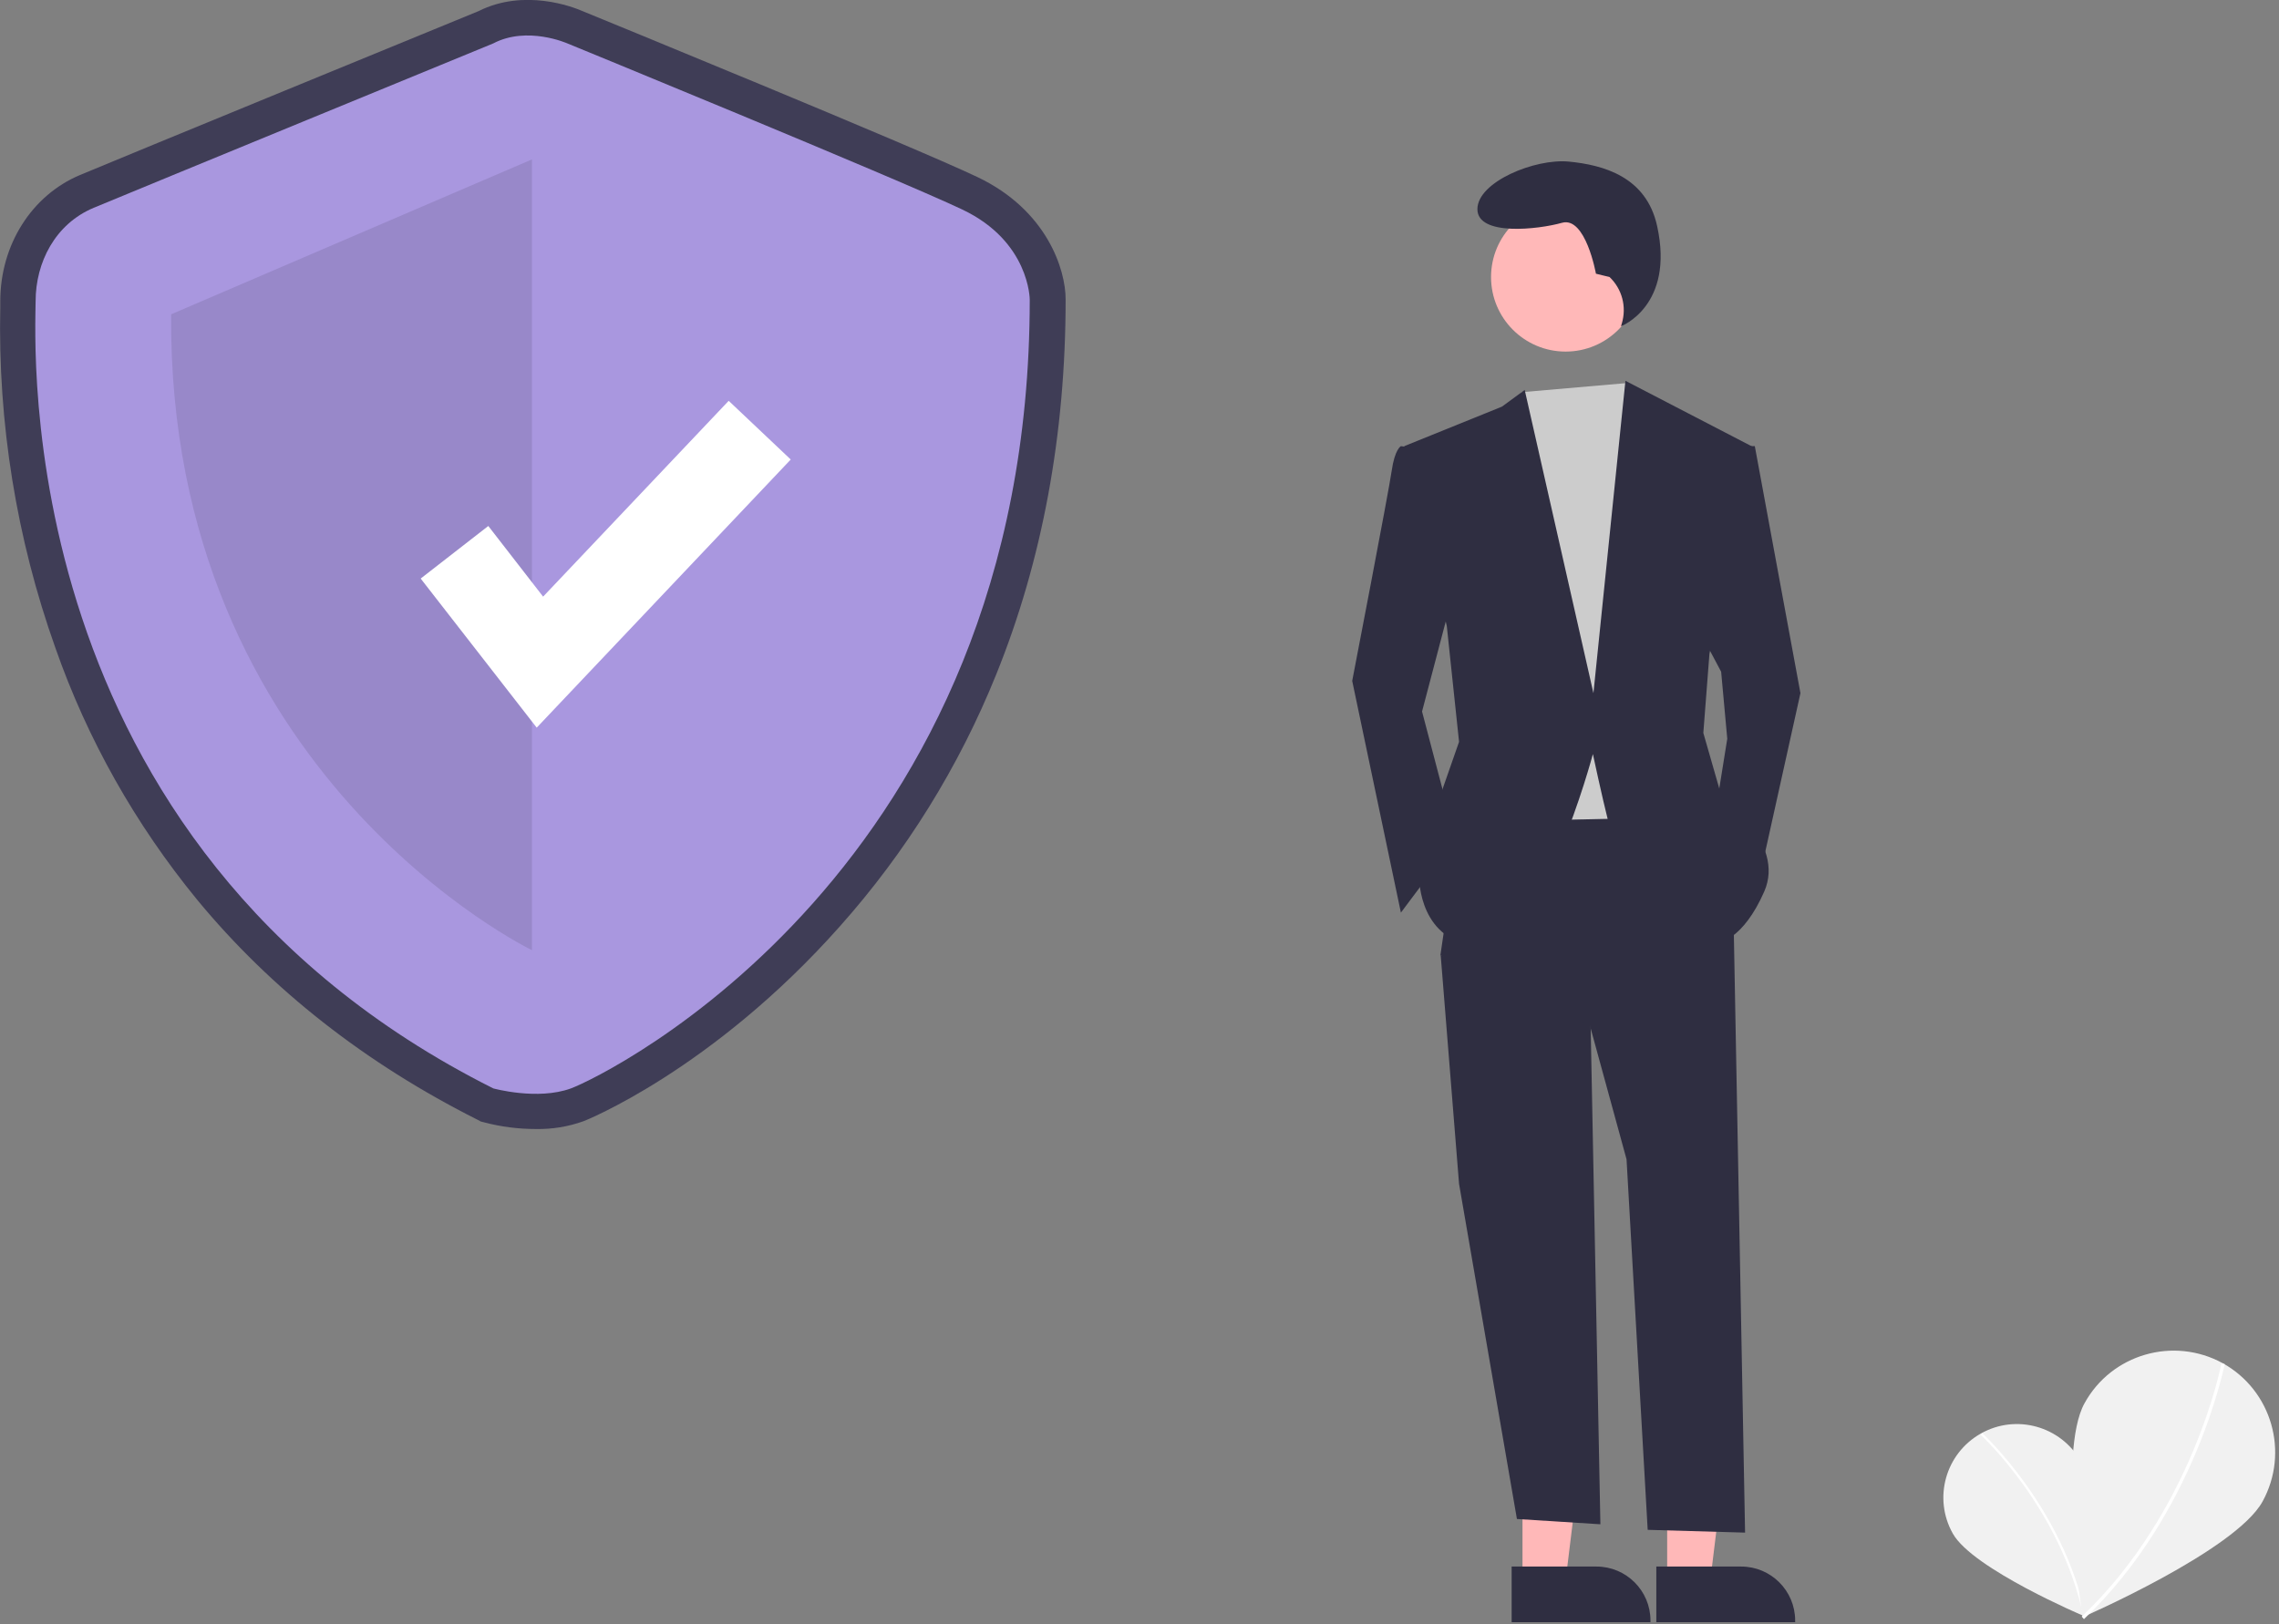 <?xml version="1.0" encoding="UTF-8"?> <svg xmlns="http://www.w3.org/2000/svg" version="1.1" id="ff41f38c-6ef4-4d72-b305-d437d63a9edd" x="0" y="0" viewBox="0 0 819.1 584" xml:space="preserve"><rect x="0" y="0" width="819.1" height="584" fill="#808080" stroke="none"/><style>.st0{fill:#f1f1f1}.st1{fill:#fff}.st5{fill:#ffb8b8}.st6{fill:#2f2e41}</style><path class="st0" d="M747.9 525.4c7.2 12.7 1.1 55.6 1.1 55.6s-39.9-16.9-47.1-29.6c-7.2-12.7-2.7-28.8 10-36 12.7-7.2 28.8-2.7 36 10z"></path><path class="st1" d="M749.6 580.9l-.8.2c-8.2-38.8-36.7-65.1-37-65.3l.6-.6c.2.2 29 26.6 37.2 65.7z"></path><path class="st0" d="M813.2 539.8c-9.7 17.7-64.7 41.6-64.7 41.6s-9.1-59.3.7-76.9c9.7-17.7 32-24.1 49.7-14.4 17.6 9.8 24 32 14.3 49.7z"></path><path class="st1" d="M749 582.1l-.8-.9c39.8-37.8 50.1-90.4 50.2-91l1.2.2c-.2.6-10.6 53.7-50.6 91.7z"></path><path d="M192.6 405.9c-6.3 0-12.6-.8-18.6-2.4l-1.2-.3-1.1-.6c-40.2-20.2-74.2-46.8-100.9-79.2-22.1-27-39.4-57.6-50.9-90.5C5.9 193.6-.8 152 .1 110.3v-2C.1 88 11.4 70.2 28.8 62.9 42.1 57.3 163.2 7.6 172 4c16.5-8.3 34.1-1.4 36.9-.2 6.3 2.6 118.3 48.4 142.5 59.9 24.9 11.9 31.6 33.2 31.6 43.9 0 48.6-8.4 94-25 135-13.4 33.2-32.4 63.8-56.2 90.5-45.8 51.6-91.7 69.9-92.1 70-5.6 2-11.3 2.9-17.1 2.8zm-10.8-26.7c4 .9 13.1 2.2 19.1.1 7.6-2.8 46-22.7 81.8-63 49.6-55.8 74.7-125.9 74.7-208.4-.1-1.7-1.3-13.6-17.1-21.1C316.6 75.5 200.2 27.9 199 27.4l-.3-.1c-2.4-1-10.2-3.2-15.6-.4l-1.1.5c-1.3.5-129.9 53.3-143.6 59.1-9.6 4-13 13.9-13 21.8v2.5c-1 56.4 12.1 195.3 156.4 268.4z" fill="#3f3d56"></path><path d="M177.3 15.6S47.6 68.9 33.7 74.7s-20.9 19.7-20.9 33.6c0 13.9-10.4 195.3 164.5 283 0 0 15.9 4.4 27.9 0s164.9-78.5 164.9-283.6c0 0 0-20.9-24.3-32.4S203.9 15.6 203.9 15.6s-14.4-6.4-26.6 0z" fill="#a997df"></path><path d="M191.2 57.3v284.3S60.3 278.6 61.5 113l129.7-55.7z" opacity=".1"></path><path class="st1" d="M192.9 261.6L151.2 208l24.3-18.9 19.7 25.4 66.7-70.4 22.3 21.1z"></path><path class="st5" d="M547.2 568.2h15.5l7.3-59.6h-22.8z"></path><path class="st6" d="M543.3 563.2h30.5c10.7 0 19.4 8.7 19.4 19.4v.6h-49.9v-20z"></path><path class="st5" d="M599.2 568.2h15.5l7.3-59.6h-22.8z"></path><path class="st6" d="M595.3 563.2h30.5c10.7 0 19.4 8.7 19.4 19.4v.6h-49.9v-20zM571.5 358.8l3.7 189.2-30-1.9-20.8-120.5-6.6-82.2z"></path><path class="st6" d="M623 327l4.2 224-35-1-7.6-133.2-13.2-48.2-53.7-25.2 8.8-60.3 78.9-1.1 17.6 45z"></path><circle class="st5" cx="562.7" cy="99.6" r="26.8"></circle><path fill="#ccc" d="M584.9 137.7l4.1 6.3 11 30.6-8.8 119.5-51.5 1.1-6.5-137 13.7-17.2z"></path><path class="st6" d="M512.3 161.5l-8.8-1.1s-2.2 1.1-3.3 8.8-14.2 75.6-14.2 75.6l17.5 83.3 19.7-26.3-12.1-46 12.1-46-10.9-48.3zM624.1 160.4h6.6l16.4 88.8-15.3 69-15.4-25.2 4.4-27.4-2.2-24.1-7.6-14.3zM578.5 99.6l-4.9-1.2s-3.7-20.7-12.2-18.3S531 85 531 75.2s20.7-18.3 32.9-17.1 27.8 5.3 31.7 23.2c6.3 28.7-13 36-13 36l.3-1c1.8-6 .1-12.4-4.4-16.7z"></path><path class="st6" d="M504.7 160.4l35.1-14.2 8.2-6 24.7 109 11.5-112.3 45.5 23.6-15.3 74.5-2.2 28.5 6.6 23s23 16.4 15.3 34-16.6 18.5-16.6 18.5-37.3-35.1-39.5-43.8-5.5-24.1-5.5-24.1-18.6 70.1-40.5 69-21.9-24.1-21.9-24.1l5.5-24.1 8.8-25.2-4.4-41.6-15.3-64.7z"></path></svg> 